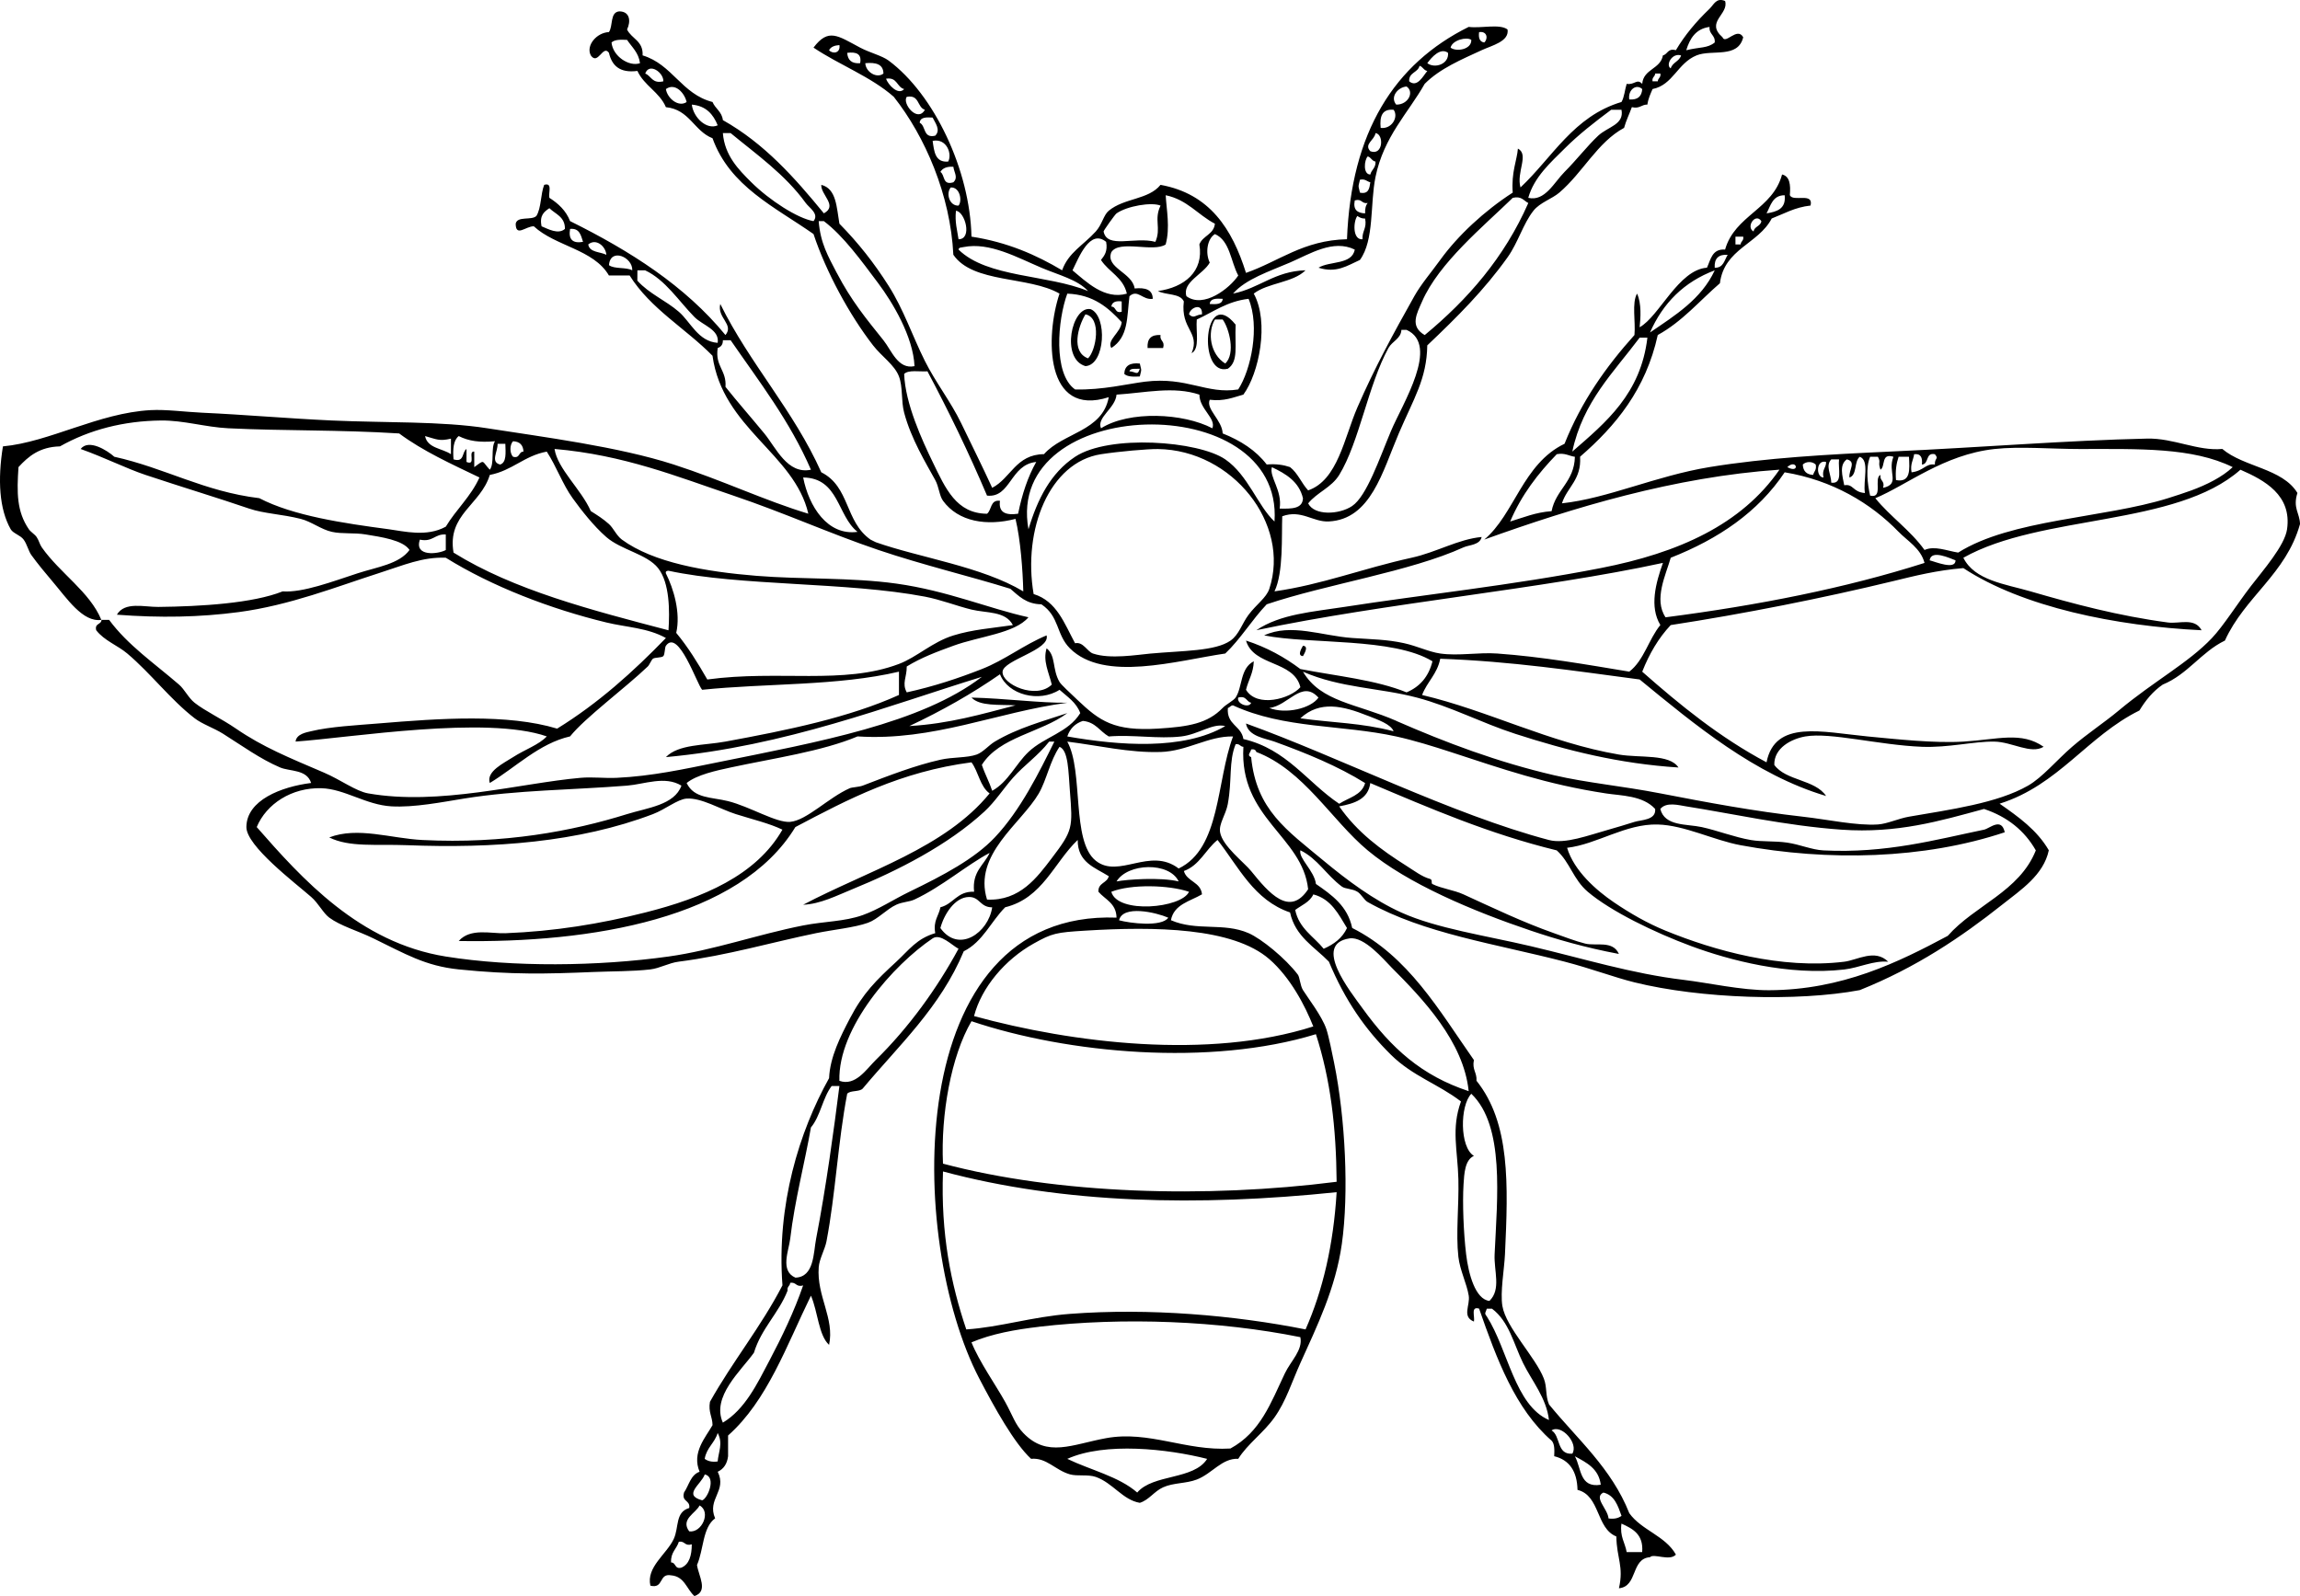 <?xml version="1.0" encoding="UTF-8" standalone="no"?>
<!-- Generator: Adobe Illustrator 13.0.2, SVG Export Plug-In . SVG Version: 6.00 Build 14948)  -->
<svg
    xmlns:rdf="http://www.w3.org/1999/02/22-rdf-syntax-ns#"
    xmlns="http://www.w3.org/2000/svg"
    xmlns:x="http://ns.adobe.com/Extensibility/1.0/"
    xmlns:dc="http://purl.org/dc/elements/1.1/"
    xmlns:i="http://ns.adobe.com/AdobeIllustrator/10.0/"
    xmlns:cc="http://web.resource.org/cc/"
    xmlns:xlink="http://www.w3.org/1999/xlink"
    xmlns:graph="http://ns.adobe.com/Graphs/1.0/"
    xmlns:svg="http://www.w3.org/2000/svg"
    xmlns:inkscape="http://www.inkscape.org/namespaces/inkscape"
    xmlns:sodipodi="http://sodipodi.sourceforge.net/DTD/sodipodi-0.dtd"
    xmlns:ns1="http://sozi.baierouge.fr"
    id="queen_ant_xA0_Image_1_"
    enable-background="new 0 0 468.271 324.995"
    xml:space="preserve"
    viewBox="0 0 468.271 324.995"
    version="1.1"
    y="0px"
    x="0px"
  >
<g
      clip-rule="evenodd"
      fill-rule="evenodd"
    >
	<path
        d="m220.99 74.55c-5.102-1.476-2.807-12.325 1.055-11.6 3.45 1.38 2.99 11.371-1.05 11.6zm0.53-1.582c1.665-1.623 2.824-8.297-0.527-8.963-1.51 2.452-2.99 7.656 0.53 8.963z"
    />
	<path
        d="m249.99 75.077c-6.229 1.729-4.965-17.138 1.582-8.963-0.2 4.355 0.63 7.434-1.58 8.963zm-0.53-1.054c2.135-2.025 0.794-7.161-0.527-8.963h-1.581c-1.58 2.641-0.96 7.113 2.11 8.963z"
    />
	<path
        d="m236.28 68.223c-0.216 1.271 0.963 1.146 0.527 2.636h-3.164c-0.13-1.878 0.75-2.756 2.63-2.636z"
    />
	<path
        d="m265.28 131.49c1.312 0.079 0.153 1.785 0 2.109-1.31-0.08-0.16-1.78 0-2.11z"
    />
	<path
        d="m232.06 76.659c-1.3 0.069-2.54 0.08-3.163-0.527 0.069-1.688 1.195-2.32 3.163-2.109 0.37 1.623 0.37 1.013 0 2.636zm-2.11-1.055c1.319 0.066 1.65 1.006 2.108-0.527-0.79 0.09-1.94-0.188-2.11 0.527z"
    />
	<path
        d="m20.633 126.22h1.582c3.83 5.178 9.136 8.778 14.236 13.182 1.128 0.974 1.916 2.703 3.164 3.69 2.139 1.693 5.434 3.215 8.436 5.273 5.482 3.758 10.694 5.866 17.926 8.963 3.363 1.439 6.46 3.774 8.963 4.218 14.46 2.56 31.028-2.084 43.235-3.163 2.465-0.218 4.887 0.116 7.381 0 7.145-0.335 13.653-1.764 20.563-3.164 20.435-4.14 41.403-7.895 53.78-17.399-18.959 5.822-40.001 14.13-64.325 16.345 2.561-2.644 7.731-2.357 12.126-3.164 12.63-2.318 25.17-4.899 35.326-9.491v-4.745c-12.444 2.939-27.139 2.339-40.071 3.69-1.052-1.101-4.818-12.53-7.381-8.963-0.259 0.361-0.183 1.752-0.527 2.109-0.35 0.362-1.725 0.229-2.109 0.527-0.347 0.268-0.704 1.246-1.055 1.582-4.594 4.396-12.778 10.437-15.817 14.236-6.255 1.418-11.06 6.284-16.345 9.49-0.784-2.348 2.832-4.036 4.746-5.272 2.396-1.548 5.247-2.501 6.854-4.218-12.327-4.284-39.823 0.257-51.144 1.055 0.164-1.567 2.246-1.886 3.164-2.109 3.89-0.944 9.263-1.211 13.708-1.582 12.57-1.047 26.282-1.995 36.381 1.055 8.372-5.161 15.488-11.577 22.145-18.454-3.767-2.09-8.006-2.166-12.127-3.164-11.385-2.755-23.333-7.356-32.689-13.181-4.748-0.184-8.498 1.494-13.709 3.164-8.437 2.703-18.041 6.527-28.472 7.909-7.914 1.048-15.955 1.201-24.781 0.527 1.59-2.72 5.573-1.552 8.436-1.582 8.67-0.09 19.301-0.751 25.308-3.164 4.126 0.292 10.164-2.018 15.291-3.69 3.911-1.276 8.44-1.859 10.545-4.746-1.341-2.018-5.822-2.645-8.963-3.163-2.285-0.378-4.777-0.064-6.854-0.527-2.185-0.488-4.179-2.093-6.327-2.636-3.85-0.974-7.48-1.06-10.545-2.109-6.319-2.163-13.521-4.331-21.09-6.854-3.804-1.268-8.41-3.579-13.181-5.272 1.624-2.103 5.407 0.28 6.854 1.582 10.361 2.293 18.236 7.073 29.526 8.436 6.88 3.591 17.179 5.107 26.363 6.327 3.121 0.415 7.694 1.625 11.6-0.527 2.11-3.514 5.114-6.133 6.854-10.018-5.699-2.737-11.508-5.365-16.345-8.963-12.123-0.771-23.649-0.503-34.799-1.055-4.663-0.23-9.101-1.634-13.708-1.582-7.589 0.086-14.519 1.865-20.563 5.272-4.12 0.098-6.419 2.017-8.436 4.218-0.349 5.218-0.365 9.025 2.109 12.654 0.363 0.532 1.226 1.049 1.582 1.582 0.499 0.745 0.617 1.487 1.055 2.109 3.71 5.28 9.768 9.05 12.122 14.76-3.786 0.559-7.031-4.411-10.018-7.909-1.349-1.58-2.947-3.518-4.218-5.272-0.598-0.826-0.885-2.205-1.582-3.164-0.662-0.91-2.154-1.258-2.636-2.109-2.319-4.094-2.684-10.041-1.582-16.872 9.509-0.884 19.444-6.804 30.054-7.381 3.173-0.173 7.035 0.368 10.545 0.527 8.453 0.384 17.588 1.183 26.363 1.582 10.913 0.496 22.273 0.116 31.635 1.582 11.403 1.785 26.66 3.734 37.962 7.382 9.915 3.2 18.544 7.346 27.417 10.018-2.844-12.271-17.45-17.349-19.509-32.163-5.488-5.584-12.606-9.539-16.872-16.345h-4.218c-3.097-5.339-10.927-5.945-15.291-10.018-1.639-0.023-3.675 2.266-3.69-0.527 0.309-1.625 3.259-0.607 4.218-1.582 1.005-1.631 0.839-4.433 1.582-6.327 1.771-0.542 0.82 1.64 1.054 2.636 1.82 1.167 3.385 2.59 4.218 4.745 12.217 6.061 23.4 13.156 31.635 23.199 1.801-2.179-1.755-3.497-1.054-6.327 6.039 12.24 14.916 21.641 20.563 34.271 5.865 2.951 4.769 9.999 10.018 13.708 0.074 0.052 1.17 0.568 1.055 0.527 8.929 3.157 21.589 4.944 30.054 10.018-0.105-4.305-0.557-10.508-1.582-14.763-5.837 1.517-11.639 0.599-14.764-3.691-0.748-1.027-0.815-2.825-1.582-4.218-1.902-3.459-4.896-8.344-6.327-13.708-0.643-2.409-0.239-5.231-1.055-7.381-0.9-2.372-3.509-4.054-5.272-6.327-4.821-6.216-9.593-15.02-12.127-22.672-7.845-5.512-17.031-9.683-20.563-19.508-3.785-1.487-4.685-5.86-9.49-6.327-1.31-3.083-4.422-4.365-5.8-7.381-3.642 0.478-5.206-1.122-5.8-3.691-1.225-1.737-2.228 2.637-3.691 0.527-1.043-1.989 1.167-4.632 3.691-4.745 0.869-1.24 0.166-4.052 2.109-4.218 2.199 0.016 2.374 2.052 1.582 3.691 0.908 1.903 3.328 2.295 3.163 5.272 6.075 1.834 7.94 7.878 14.236 9.491 0.567 1.366 1.907 1.96 2.109 3.69 8.437 4.744 14.627 11.735 20.562 18.981 2.899-1.57-0.64-3.736-0.527-5.8 3.102 0.765 3.114 4.619 3.69 7.909 3.868 3.938 7.05 7.979 10.018 12.654 3.067 4.83 4.833 10.189 7.381 15.291 2.174 4.351 5.293 8.327 7.382 12.654 2.183 4.523 4.281 8.726 6.327 13.181 3.823-1.976 4.808-6.792 10.545-6.854 3.869-4.391 11.909-4.611 13.182-11.6-13.057 4.204-12.923-12.417-10.019-21.09-6.244-3.597-17.628-2.056-21.617-7.909-0.597-12.163-5.733-24.068-12.127-32.163-4.67-4.117-11.09-6.485-16.345-10.018 3.032-4.021 4.898-2.44 9.491 0 1.982 1.053 4.447 1.631 5.8 2.636 9.263 6.878 16.569 22.279 16.872 35.853 7.311 1.126 13.162 3.711 18.454 6.854 1.282-3.618 4.266-5.056 6.854-7.909 1.281-1.412 1.587-3.352 2.637-4.218 3.195-2.639 8.066-2.207 10.545-5.272 9.975 1.8 14.596 8.954 17.399 17.926 6.774-2.364 11.632-6.646 20.562-6.854 0.839-21.833 9.624-35.72 24.781-43.235 2.47 0.341 6.313-0.689 7.908 0.527 0.384 2.446-3.187 3.25-5.272 4.218-3.973 1.843-8.486 3.708-11.6 6.854-3.333 5.904-8.33 10.729-10.018 18.981-1.119 5.475-0.214 12.82-3.164 16.872-2.635 1.192-4.796 2.738-8.436 1.582 2.289-1.402 6.821-0.561 7.382-3.691-4.387-2.151-9.104 0.876-13.182 2.636-4.205 1.814-9.019 3.361-11.6 6.327 5.414-1.088 8.445-4.561 14.763-4.745-2.553 2.543-7.663 2.53-10.545 4.745 3.207 5.845 1.062 16.26-2.108 20.563-2.063 0.573-3.867 1.406-6.854 1.054-0.834 1.905 2.53 4.136 2.636 6.854 3.643 1.455 6.757 3.437 8.964 6.327 1.92-0.163 3.431 0.083 4.745 0.527 1.591 1.222 2.337 3.287 3.69 4.746 6.031-2.075 7.349-10.725 10.019-16.872 3.498-8.055 7.302-15.009 11.6-22.672 1.383-2.466 3.414-4.807 5.272-7.382 3.579-4.96 9.006-9.997 14.763-13.708-0.321-4.148 0.884-6.651 1.055-8.963 2.334 1.215-0.361 4.813 0.527 7.909 6.523-6.13 10.808-14.5 20.562-17.399 0.585-0.998 0.673-2.491 1.055-3.691 1.658 0.263 2.062-1.149 3.163 0 0.264-3.076 3.716-2.963 4.219-5.8 1.005-0.225 0.954-1.506 2.636-1.055 1.845-3.103 4.066-5.748 6.854-8.436 0.894-0.861 1.376-2.334 3.163-1.582 0.829 2.715-4.097 4.252-0.526 7.381 0.605 1.578 2.983-2.207 4.218 0-1.06 4.394-6.357 2.424-9.491 3.691-3.896 1.575-4.803 6.043-8.963 6.854-0.421 0.985-0.881 1.931-1.055 3.164-1.242-0.012-1.552 0.908-3.163 0.527-0.515 1.419-1.163 2.704-1.582 4.218-5.413 2.913-8.384 9.085-13.182 13.181-1.508 1.288-3.951 2.02-5.272 3.691-2.119 2.68-3.109 6.456-5.272 9.49-4.728 6.635-10.259 12.156-16.345 17.927-0.111 6.858-2.744 10.778-5.8 17.927-3.323 7.775-5.678 17.481-14.235 17.927-3.238 0.168-5.604-2.483-9.491-1.055-0.157 3.928 0.273 11.471-1.581 15.29 9.701-1.377 17.772-4.614 27.944-6.854 5.078-1.119 9.493-3.781 14.235-4.218-0.353 1.667-2.58 1.603-3.69 2.109-10.862 4.954-27.958 7.51-40.071 11.6-3.009 3.143-5.282 7.021-8.437 10.018-9.909 1.459-24.699 5.881-31.635-1.055-2.832-2.832-2.093-6.493-5.8-8.963-3.113-0.05-4.615-1.712-6.327-3.164-8.054-2.513-17.771-4.825-26.89-7.909-9.856-3.333-19.009-7.516-29.526-11.072-11.531-3.898-22.234-8.261-36.38-9.49 0.588 4.034 5.442 8.226 7.381 12.654 1.364 0.859 2.505 1.573 3.691 2.636 0.928 0.833 1.536 2.355 2.636 3.164 6.409 4.708 17.057 6.543 27.417 7.382 9.243 0.748 19.275 0.298 28.472 1.582 10.425 1.455 18.881 5.098 26.89 6.854-2.761 3.283-9.971 3.865-15.29 5.8-3.524 1.282-6.562 2.433-9.49 4.218 0.013 2.228-1.021 3.405 0 5.272 5.53-1.214 10.475-2.856 15.29-4.745 4.701-1.844 8.596-4.967 13.182-6.854 0.798 2.971-8.785 4.994-8.964 7.382-0.193 2.592 6.843 5.75 10.019 2.636-0.624-2.569-1.844-4.812-1.055-7.382 1.924 1.467 1.109 4.27 2.636 6.854 0.321 0.544 2.101 2.18 3.691 3.691 4.513 4.287 7.444 6.341 16.345 5.8 6.27-0.381 10.127-1.054 13.181-4.218 0.692-0.717 2.24-1.504 2.637-2.109 1.415-2.157 0.88-5.956 3.69-7.381-0.07 2.39-1.105 3.815-1.581 5.799 2.24 3.708 8.972 1.869 11.072-0.527-1.361-5.494-9.519-4.19-11.072-9.491 4.248 1.375 7.859 3.388 11.072 5.8 7.362 1.425 15.379 2.196 21.617 4.745 2.725-1.141 4.509-3.224 5.272-6.327-8.034-4.89-24.93-3.414-34.271-5.273 5.452-2.528 11.776 0.096 17.927 0.527 4.074 0.286 7.038 0.285 10.545 1.055 2.749 0.603 5.032 1.771 7.382 2.109 3.695 0.532 7.778-0.273 11.6 0 9.191 0.658 18.168 2.247 26.89 3.691 2.991-2.281 3.944-6.601 6.327-9.491-2.261-3.751-0.932-8.553 0.527-12.654-24.695 5.359-56.525 8.152-82.779 13.709 4.884-3.31 11.506-3.744 17.927-4.746 15.618-2.436 34.31-4.414 52.198-7.909 15.848-3.096 28.639-8.843 36.38-20.036-21.404 1.465-42.034 7.735-60.106 14.236 6.148-5.138 7.857-15.445 16.345-19.508 3.454-8.673 8.499-15.755 14.236-22.145 0.253-2.734-0.568-6.543 0.527-8.436 0.946 2.025 0.72 5.017 0.526 6.854 3.986-2.19 7.922-11.729 13.709-12.126 0.778-1.683 1.039-3.882 3.69-3.691 1.976-6.988 9.722-8.205 11.6-15.291 1.573 0.36 1.768 2.099 1.582 4.218 0.656 1.453 4.887-0.668 4.218 2.109-3.172 0.342-5.373 1.657-7.908 2.636-2.707 5.203-9.666 6.152-10.545 13.182-4.152 3.581-7.661 7.805-12.654 10.545-2.444 11.089-8.566 18.5-15.817 24.781 0.31 4.704-2.625 6.163-3.691 9.491 9.315-0.996 19.106-5.584 30.054-7.382 11.425-1.876 24.148-2.583 36.907-3.164 18.585-0.844 35.814-2.272 52.198-2.636 5.375-0.119 10.276 2.579 15.291 2.109 4.372 3.712 12.235 3.933 15.29 8.963-0.98 3.079 0.469 4.063 0.527 6.327-2.829 10.176-11.229 14.783-15.29 23.727-4.852 2.354-7.546 6.866-12.654 8.963-1.988 1.351-3.489 3.19-4.746 5.272-10.591 5.226-16.441 15.193-28.471 18.981 3.832 2.67 7.632 5.373 10.018 9.49-1.076 5.053-5.681 8.052-9.491 11.072-8.364 6.631-17.548 12.82-28.998 17.399-12.74 2.38-32.427 1.741-45.871-1.582-4.166-1.029-8.753-2.796-14.236-4.218-13.988-3.627-28.595-5.682-40.071-12.127-0.73-0.41-1.312-1.625-2.108-2.109-1.062-0.644-2.463-0.531-3.164-1.054-3.144-2.348-4.921-5.659-8.436-7.382-0.408 1.653 2.847 4.171 3.163 6.854 3.211 2.237 6.438 4.459 7.382 8.963 11.453 5.771 17.683 16.765 24.78 26.89-0.405 1.987 0.644 2.521 0.527 4.219 6.898 8.619 6.462 21.105 5.8 35.325-0.144 3.09-1 7.72-0.527 10.546 0.733 4.377 6.759 10.423 8.437 14.763 0.691 1.788 0.289 3.431 1.055 5.272 5.758 7.072 12.709 12.95 16.345 22.145 2.486 3.489 7.355 4.596 9.49 8.437-1.288 1.413-4.551-0.32-5.272 0.527-3.928 0.289-2.461 5.975-6.327 6.326 1.025-4.467-0.461-6.095-0.527-10.545-4.153-1.646-3.265-8.334-7.908-9.49-0.08-3.787-1.643-6.091-4.745-6.854 0.069-1.3 0.079-2.54-0.527-3.163-7.414-6.471-11.172-16.598-14.764-26.89-1.771-0.542-0.82 1.64-1.055 2.636-2.488-0.995-0.739-3.307-1.054-5.272-0.39-2.435-1.8-5.182-2.109-7.909-0.538-4.736 0.135-10.468 0-15.817-0.149-5.924-1.495-10.243 0.527-15.817-4.563-3.523-9.831-5.145-14.236-9.49-5.315-5.245-9.371-11.118-12.653-18.981-2.947-3.028-6.849-5.103-7.909-10.018-7.343-2.5-10.447-9.237-14.763-14.764-2.437 1.958-3.634 5.155-6.854 6.327 0.617 2.194 3.434 2.19 3.69 4.745-2.435 1.432-5.712 2.021-6.327 5.272 5.274 2.29 10.718 0.404 15.817 2.637 2.6 1.138 7.5 5.109 10.019 8.437 0.407 0.538 0.466 2.223 1.055 3.163 1.034 1.653 3.839 5.262 4.745 7.909 0.49 1.433 1.236 5.155 1.581 6.854 2.322 11.436 3.028 26.629 1.582 36.908-1.273 9.056-5.075 16.802-8.436 24.254-1.761 3.902-2.939 7.793-5.272 11.072-2.279 3.201-5.483 5.391-7.382 8.436-3.316-0.163-5.315 3.018-8.437 4.218-2.203 0.848-4.748 0.63-6.854 1.582-1.848 0.835-2.863 2.571-4.746 3.164-3.484-0.58-5.492-4.049-8.963-5.273-1.581-0.557-3.739-0.095-5.272-0.526-2.979-0.84-4.762-3.453-7.909-3.164-3.423-3.152-7.456-10.424-10.545-16.345-14.651-28.082-15.979-95.457 27.944-93.851-0.055-2.933-2.309-3.667-3.69-5.273-0.094-1.851 1.781-1.733 2.109-3.163-2.805-1.766-6.357-2.782-6.327-7.382-4.846 4.646-7.144 11.838-14.764 13.709-2.899 2.9-4.562 7.037-8.436 8.963-4.752 11.418-13.202 19.137-20.563 27.944-0.674 0.732-2.49 0.323-3.164 1.055-1.896 9.86-2.377 20.416-4.218 30.054-0.316 1.652-1.452 3.569-1.582 5.272-0.448 5.889 3.258 10.387 2.109 15.817-2.142-1.943-2.271-6.751-3.691-10.018-4.967 10.147-8.867 21.362-16.872 28.472v4.218c-0.193 1.564-0.914 2.602-2.109 3.164 1.938 3.956-2.238 5.525-0.527 9.49-2.569 1.824-2.338 6.449-3.691 9.49 0.294 2.176 2.399 5.388-0.527 6.327-1.592-1.396-1.991-3.985-4.746-4.218-2.581-0.472-1.423 2.794-4.218 2.109-0.877-3.786 3.308-6.415 4.745-9.491 1.122-2.398 0.261-5.478 3.164-6.327 0.255-1.66-1.618-1.193-1.054-3.163 0.999-1.462 1.338-3.583 3.163-4.218-1.641-3.92 1.216-6.973 2.636-9.491-0.022-1.735-0.89-2.624-0.527-4.745 4.603-8.228 10.392-15.268 14.763-23.727-1.234-16.396 3.435-31.328 9.491-42.18 0.188-4.342 2.348-8.532 4.218-12.127 2.708-5.204 5.354-7.781 9.49-11.6 2.576-2.377 4.128-4.696 7.909-5.8-0.459-2.568 0.721-3.497 1.055-5.272 2.67-0.669 3.388-3.291 6.854-3.164-0.446-4.138 2.008-5.374 3.164-7.908-4.672 2.471-9.729 6.893-15.291 9.49-1.086 0.508-2.398 0.468-3.691 1.055-2.003 0.911-3.74 2.95-5.8 3.69-2.711 0.975-7.008 1.386-10.545 2.109-8.728 1.785-18.161 4.562-27.944 5.8-2.076 0.263-3.872 1.356-5.8 1.582-3.613 0.422-7.743 0.363-11.6 0.527-9.463 0.4-16.671 0.573-27.417-0.527-6.836-0.7-10.907-3.175-17.399-6.327-3.219-1.563-6.685-2.531-8.963-4.218-1.239-0.918-2.16-2.882-3.691-4.219-3.375-2.946-13.212-10.389-13.181-14.235 0.044-5.454 7.066-8.191 13.181-8.964-0.881-2.815-4.343-2.316-6.327-3.163-4.016-1.714-7.702-4.397-11.599-6.854-1.87-1.179-4.241-1.958-5.8-3.164-4.925-3.805-8.862-9.082-13.709-13.181-1.939-1.641-4.696-2.621-6.327-4.745-0.354-1.47 1.078-1.09 1.085-2.14zm179.27 29.53c0.61 1.85 1.498 3.423 2.109 5.272 3.262-1.817 4.78-5.437 7.381-7.909 3.241-3.08 8.12-3.958 10.545-7.909-0.797-2.19-2.644-3.332-4.218-4.746-4.177 2.671-10.501 1.021-12.127-3.164-5.701 3.965-11.878 7.454-18.454 10.545 8.146-0.466 14.779-2.446 21.618-4.218-3.326-0.188-7.252 0.222-8.964-1.582 6.874 0.167 13.924 1.119 19.509 1.054-14.336 1.896-27.22 7.846-42.708 6.854-7.243 3.056-17.136 4.45-25.835 6.327-2.855 0.616-6.875 1.468-8.963 3.163 1.517 3.186 5.031 2.842 8.436 3.691 4.46 1.112 9.823 4.466 12.654 4.218 3.357-0.294 7.791-4.943 12.127-6.854 0.437-0.192 1.898-0.243 2.636-0.527 5.412-2.084 10.688-4.117 15.818-5.272 2.497-0.562 5.424-0.351 7.381-1.054 1.289-0.463 2.485-1.917 3.691-2.636 4.705-2.806 9.963-4.181 14.763-5.8-5.34 3.99-13.83 4.82-17.41 10.55zm143.41-145.52c2.813-0.698 4.304-0.363 5.8-1.582 0.138-1.543-1.192-1.62-1.055-3.164-2.8 0.367-4 2.329-4.75 4.746zm-41.12-1.581c0.83-0.783 0.588-2.356-1.055-2.109-0.16 1.201 0.12 1.982 1.05 2.109zm-6.86 1.054c1.164 0.9 4.293 0.388 4.218-1.582-0.94-0.679-3.87 0.034-4.22 1.582zm-170.83-1.054c0.272 2.849 3.619 4.986 5.8 4.218-0.288-2.172-1.651-3.27-2.636-4.745-1.29-0.07-2.54-0.081-3.16 0.527zm44.29 1.581c0.783 0.831 2.356 0.587 2.109-1.054-0.98 0.072-1.76 0.347-2.11 1.054zm121.8 2.636c1.552 1.167 4.457 0.164 4.218-2.109-1.55-1.157-3.37 0.93-4.22 2.109zm-115.47 0c0.368-1.95-0.834-2.329-2.636-2.109 0.1 1.483 0.92 2.247 2.64 2.109zm165.03 1.055c0.357-1.225 1.753-1.411 2.109-2.636-1.87-0.595-3.21 2.011-2.11 2.636zm-160.29 1.055c-0.017-1.917-1.55-2.316-3.691-2.109 0.08 1.817 2.37 3.171 3.69 2.109zm107.04 1.581c1.63 1.366 2.829-1.075 3.69-2.109-0.752-0.126-0.89-0.868-1.582-1.055-0.33 1.43-2.21 1.313-2.11 3.164zm-155.54-1.581c1.267 0.491 1.396 2.119 3.691 1.582 0.07-1.803-2.89-3.875-3.69-1.582zm205.1 1.581h1.055c0.028-0.674 0.676-0.73 0.527-1.582h-1.055c-0.04 0.675-0.69 0.731-0.54 1.582zm-152.38 1.582c-1.531-0.402-1.368-2.499-3.691-2.109 0.41 1.201 2.46 3.471 3.69 2.109zm-48.51 0c0.289 1.889 2.573 3.766 4.218 2.637-0.39-1.785-2.31-4.027-4.22-2.637zm148.69 3.163c2.456 0.041 3.733-2.587 2.109-3.69-1.76 0.138-3.42 2.113-2.11 3.69zm47.45-1.054c1.719 0.137 2.537-0.626 2.636-2.109-1.22-1.153-2.94 0.156-2.64 2.109zm-143.41 2.109c-1.604-0.505-1.068-3.15-3.69-2.636-1 1.283 2.16 5.348 3.69 2.636zm-42.18 3.164c-0.915-2.249-2.361-3.966-5.272-4.218 0.32 2.636 3.02 5.215 5.27 4.218zm134.98 0.527c2.311 0.277 3.674-2.268 2.636-3.691-2.35-0.232-2.88 1.348-2.64 3.691zm46.92-3.691c-3.307 2.466-6.591 5.009-9.491 7.909-2.787 2.788-6.193 5.767-7.382 10.018 3.385 0.804 5.27-3.16 7.382-5.272 2.455-2.455 4.672-5.34 6.854-7.382 1.962-1.835 5.323-2.234 4.745-5.272-0.69-0.001-1.4-0.001-2.1-0.001zm-140.78 2.636c1.308 0.625 0.635 3.231 3.163 2.636 1.189-1.181-0.034-2.642-0.527-3.691-1.3-0.077-2.55-0.098-2.63 1.055zm-34.27 12.127c3.691 3.662 9.408 7.35 12.654 7.909 1.205-1.483-0.878-2.713-1.582-3.691-4.169-5.789-10.085-9.938-15.291-14.236h-1.582c0.37 4.567 3.16 7.398 5.8 10.018zm126.02-6.327c2.634 1.004 2.799-3.485 1.055-3.691-0.2 1.443-2.43 2.249-1.05 3.691zm-85.95 2.109c0.847-1.5-0.256-4.798-3.163-4.218 0.31 2.154 0.49 4.436 3.16 4.218zm85.95 2.636c0.227-1.004 1.136-1.324 1.055-2.636-0.753-0.126-0.89-0.868-1.582-1.054-0.72 0.711-1 3.68 0.53 3.69zm-87.53-0.527c0.969 0.613 0.365 2.798 2.636 2.109 1.032-0.985 0.163-1.931 0-3.164-1.31-0.078-2.19 0.273-2.64 1.055zm85.42 4.218c1.769 0.362 1.928-0.884 2.109-2.109-0.713-0.166-1.007-0.75-2.109-0.527-0.37 1.623-0.37 1.013 0 2.636zm-81.73 2.636c0.796-0.951 0.301-3.808-1.582-3.691-1.03 1.184-0.28 3.79 1.58 3.691zm42.18 7.909c-2.526 1.691-9.455-1.02-11.072 1.582-1.257 3.201 4.295 4.133 4.746 7.381 2.14-0.207 3.673 0.193 3.69 2.109-2.085 0.318-3.058-2.061-4.745-0.527-0.536 4.334-0.186 8.307-3.691 10.545-0.989-1.644 1.938-3.117 2.109-5.272-2.719-2.905-5.662-5.586-11.072-5.8-1.961 5.28-2.936 16.33 1.582 19.508 5.526 0.158 10.839-1.166 14.235-1.582 8.627-1.057 12.495 2.62 18.981 1.582 2.611-4.013 4.457-12.805 2.108-18.454-4.404 0.516-7.166 2.675-10.545 4.218-0.221 2.415 0.68 5.952-1.054 6.854 1.804-4.309-2.279-4.815-1.582-10.545-0.764-1.697-3.675-1.246-5.272-2.109 5.379-0.752 9.372-3.959 8.436-9.491 0.67-1.791 2.924-1.997 3.164-4.218-3.468-1.806-5.642-4.903-10.019-5.8 0.15 2.87 0.94 6.614-0.01 10.019zm122.33-6.327c2.123-0.338 3.999-0.922 3.69-3.691-2.46 0.001-2.84 2.085-3.69 3.691zm-51.67-3.163c-6.006 5.842-15.028 13.241-18.454 21.09-1.089 2.495-2.572 5.061 0.527 6.854 8.755-7.238 16.212-15.775 21.09-26.89-0.95-0.468-1.35-1.472-3.17-1.054zm-30.06 3.163c-0.039-0.918 0.118-1.64 0.527-2.109-1.271 0.216-1.146-0.963-2.636-0.527-0.39 1.977 0.6 2.569 2.11 2.636zm-50.61 0c-0.317 0.22-2.668 3.531-2.636 3.69 0.709 3.583 6.299 1.001 10.545 2.109 1.238-2.846-0.354-4.497 1.055-7.382-1.86-0.762-6.82 0.09-8.96 1.583zm-117.05 2.637c1.258 0.508 3.377 1.74 4.745 0.527 0.029-2.49-1.925-2.996-3.164-4.218-1.06 0.713-2.06 1.464-1.59 3.691zm84.88 2.636c2.877-0.002 1.319-5.667-0.527-5.8-0.25 2.368 0.27 3.951 0.53 5.8zm82.25 0c-0.115-1.698 0.933-2.231 0.527-4.218-0.726 0.023-1.157-0.248-1.581-0.527-0.83 1.097-1.01 4.914 1.05 4.745zm79.62-1.582c0.155-1.075 1.427-1.034 1.582-2.109-1.19-1.795-3.24 1.21-1.58 2.109zm-186.65 8.436c2.937 5.652 5.981 9.323 9.491 13.708 1.659 2.074 2.958 5.995 6.327 5.273-0.268-6.019-4.491-13.018-7.381-16.872-3.421-4.561-7.045-9.607-11.073-12.654h-1.054c0.35 4.491 1.91 7.125 3.68 10.545zm-51.67-6.327c-0.433-1.325-0.69-2.825-2.636-2.637-0.37 2.132 0.51 3.011 2.64 2.637zm127.6 4.218c-1.273 2.346-5.685 4.016-4.745 6.854 3.48 2.55 8.789-1.591 10.545-4.218-1.544-2.85-1.682-7.106-4.745-8.436-1.58 0.942-2 3.853-1.06 5.8zm-27.95 1.582c2.732 2.249 6.51 6.062 11.072 4.745-0.736-3.307-3.679-4.406-5.272-6.854 0.699-0.882 1.396-1.767 1.055-3.69-3.31-2.698-5.54 3.144-6.85 5.799zm134.98-5.273h1.055c0.028-0.674 0.676-0.73 0.527-1.582h-1.582v1.582zm-233.57 0c0.269 1.665 2.408 1.459 3.691 2.109-0.14-1.758-2.12-3.423-3.69-2.109zm92.27 4.746c-4.848-2.053-10.569-5.269-15.817-4.218-0.409 0.118-1.04 0.015-1.055 0.527 5.854 5.746 18.153 5.046 26.362 8.436-2.12-2.329-5.95-3.244-9.49-4.745zm-88.05-0.528c1.102 0.832 3.501 0.365 4.745 1.055 0.12-2.71-4.49-4.667-4.74-1.055zm225.13 0.528c1.795 0.038 1.964-1.551 2.636-2.636-1.88-0.121-2.76 0.758-2.64 2.636zm-219.34 2.636c2.424 2.685 5.718 3.979 8.436 6.327 2.394 2.069 3.931 6.054 7.909 6.327 0.408-2.723-3.032-3.532-4.745-5.272-3.156-3.207-5.918-7.574-10.018-9.49h-1.582c-0.01 0.702-0.01 1.405-0.01 2.108zm206.16 10.545c5.121-3.49 10.449-6.774 13.182-12.654-6.26 2.348-10.55 6.677-13.18 12.654zm-89.63-5.8c1.308 0.078 2.559 0.098 2.636-1.054-1.32-0.078-2.56-0.099-2.64 1.054zm-20.04 0.527c1.048 0.007 0.671 1.438 2.109 1.055v-2.109c-1.2-0.147-1.98 0.127-2.11 1.054zm15.82 1.582c1.004 0.988 1.324 0.058 2.636 0 0.16-2.471-2.44-1.411-2.64 0zm33.22 39.015c2.958-1.998 5.545-9.672 7.908-15.291 2.313-5.499 9.987-17.48 3.164-20.563h-1.055c-0.081 1.79-1.869 2.295-2.637 3.691-4.13 7.516-5.946 19.194-10.018 25.835-1.587 2.59-4.509 3.548-6.327 5.8 1.23 2.52 6.3 2.33 8.97 0.53zm58.52-34.27c-5.264 7.039-11.56 13.045-13.708 23.199 6.857-5.972 13.923-11.736 15.29-23.199h-1.58zm-187.7 2.109c-0.57 3.733 1.831 4.496 1.582 7.909 2.354 2.966 5.153 6.144 7.909 9.491 2.37 2.878 4.685 8.389 9.49 7.381-4.298-9.937-10.536-17.935-16.345-26.363h-1.582c0.02 0.908-0.41 1.352-1.06 1.582zm37.96 5.273c0.203 6.036 3.703 13.597 5.8 17.927 2.615 5.399 4.814 10.501 11.072 10.545 0.986-0.771 0.622-2.893 2.636-2.636-0.342 2.452 1.238 2.98 3.691 2.636 0.799-3.946 1.976-7.515 3.69-10.545-5.312 0.515-5.181 7.375-10.018 6.854-3.72-8.759-7.791-17.166-12.127-25.308-1.64 0.11-3.86-0.353-4.74 0.53zm43.24 4.218c-0.225 2.775-4.12 4.651-3.163 6.854 5.782-3.637 16.761-3.104 22.672 0 0.798-2.053-2.627-3.906-2.637-6.854-5.28-1.76-10.99-0.377-16.87 0zm-17.93 27.42c1.819-6.105 4.5-11.462 9.491-14.763 6.947-4.595 25.104-3.244 30.58 0.527 4.646 3.198 6.614 9.493 10.019 12.654 1.9-27.371-55.06-25.812-50.09 1.58zm-117.58-15.293v-3.164c-2.406 0.567-2.929 0.119-5.272-0.527 0.488 2.499 3.487 2.488 5.272 3.691zm0.527 1.054c2.271 0.689 1.667-1.496 2.636-2.109v2.636c2.075 0.845 0.184-2.277 1.582-2.109v3.164c2.22-1.629 1.443-1.299 3.164 0.527 1.002-1.283 0.159-4.411 1.055-5.8-3.131 0.288-5.363-0.031-7.381-1.054-1.088 0.85-1.228 2.644-1.06 4.745zm12.131-0.527c1.438 0.384 1.061-1.048 2.109-1.055-0.064-1.341-0.768-2.044-2.109-2.109-0.73 0.675-0.73 2.49 0 3.164zm-2.64 1.582c1.326-0.432 1.109-2.405 1.054-4.218h-1.582c0.08 1.558-1.53 3.721 0.53 4.218zm120.74 38.494c3.455 1.167 8.923 0.245 11.6 0 6.615-0.606 13.236-0.469 16.345-2.636 1.766-1.23 2.32-3.444 3.69-5.272 1.6-2.133 3.615-3.45 4.219-5.272 4.373-13.215-7.485-28.263-22.672-28.472-2.063-0.028-7.989 0.494-11.6 1.054-10.488 1.627-15.961 15.325-13.709 28.472 4.713 1.438 6.271 6.033 8.437 10.018 1.69-0.36 2.44 1.69 3.68 2.11zm200.89-41.658c-5.826 0-12.188-0.57-17.399 0-10.306 1.127-17.9 7.376-24.254 10.018 3.073 3.782 7.163 6.545 10.018 10.545 2.032-0.928 4.577 0.171 6.854 0.527 10.76-6.798 29.674-6.991 42.708-11.072 1.573-0.493 3.333-1.063 4.745-1.582 3.061-1.125 6.295-2.708 8.436-4.746-8.21-4.046-19.04-3.69-31.12-3.69zm-289.47 24.258c-2.269-2.87-7.506-3.687-10.545-6.327-2.59-2.25-5.143-5.536-6.854-7.909-2.054-2.847-3.236-6.347-5.272-9.491-4.604 0.844-7.024 3.872-11.6 4.746-1.845 6.099-8.732 8.031-7.381 15.817 12.237 7.623 28.031 11.689 43.762 15.818 0.26-3.89 0.26-9.66-2.11-12.65zm182.96-23.203c-3.804 3.929-7.186 8.281-9.49 13.709 2.706-0.81 5.154-1.876 8.437-2.109 0.859-4.412 4.615-5.93 4.745-11.072-1.24-0.172-1.98-0.837-3.69-0.531zm74.34 2.109c0.148-1.379-0.192-2.268-1.581-2.109-0.169 1.238-0.833 1.979-0.527 3.691 2.489-0.293 2.895-1.859 4.745-1.582-0.048-1.439 0.878-1.062 0-2.109-1.97-0.397-1.14 2.014-2.63 2.109zm-14.76 2.636c-0.142-1.572 1.476-3.21-0.527-3.691-1.577 1.125-0.899 3.332-0.527 5.272 1.906-0.337 1.698 1.4 4.218 1.582-0.431-2.382 1.017-6.64-1.054-7.382-1.2 0.922-0.49 3.735-2.11 4.224zm4.22 3.688c2.777 0.668 0.656-3.562 2.109-4.218-0.216 1.27 0.963 1.146 0.527 2.636 3.621-0.791 0.835-3.188 2.108-6.327-2.567-0.81-1.582 1.933-2.636 2.636-0.597-1.655 0.151-1.393-0.527-2.636h-1.582c-0.94 2.146-0.53 5.679 0 7.909zm5.27-3.161c3.024 0.564 2.772-2.148 2.637-4.745h-2.109c-0.45 1.314-0.69 2.825-0.53 4.745zm-13.18 0.527c2.443 0.334 1.335-2.883 1.581-4.745h-1.581c-1.25 1.31-0.01 3.103 0 4.745zm-5.8-3.69c0.063 1.341 0.767 2.044 2.108 2.109 0.166-0.713 0.751-1.007 0.527-2.109-0.7-0.677-1.95-0.677-2.64 0zm4.22 2.636c-0.381-1.611 0.539-1.921 0.527-3.164-2.07-0.579-2.12 3.141-0.53 3.164zm-7.38-2.109c2.67 1.438 1.96-1.841 0 0zm-103.35 8.437c2.33 0.045 4.672 0.103 4.746-2.109-0.815-3.403-3.473-4.964-6.327-6.327-0.59 2.007 2.17 4.723 1.58 8.437zm23.73 43.23c10.127 4.426 20.589 8.378 32.163 11.072 6.68 1.555 13.748 2.165 21.617 3.691 9.763 1.894 19.117 3.632 28.999 4.745 5.204 0.587 10.9 1.86 15.29 1.582 1.896-0.12 4.192-1.214 6.327-1.582 8.393-1.447 18.033-2.752 24.253-6.327 2.936-1.687 5.794-5.169 8.964-7.909 3.105-2.684 6.548-4.923 9.49-7.381 7.204-6.02 14.178-9.682 18.981-14.763 2.362-2.499 5.115-6.909 7.908-10.545 2.497-3.25 6.901-8.262 7.382-11.6 1.003-6.96-4.585-9.985-9.49-12.127-13.147 11.634-40.561 9.001-56.416 17.927 2.302 4.628 8.503 5.344 13.708 6.854 8.741 2.537 17.853 4.981 27.945 6.327 2.312 0.309 5.439-1.061 6.854 1.582-17.437-0.848-36.412-4.708-48.507-12.654-5.464 0.451-9.86 1.575-14.236 2.636-14.363 3.483-30.491 6.682-45.344 8.963-2.475 2.622-4.357 5.836-5.8 9.491 7.752 6.835 15.79 13.385 25.309 18.454 1.722-8.737 11.332-6.154 20.562-5.272 5.743 0.549 13.651 1.413 19.509 1.055 7.006-0.429 11.821-2.114 16.345 1.054-2.612 1.571-6.418-0.996-10.018-1.054-4.196-0.068-9.327 1.268-14.764 1.054-8.773-0.345-18.615-2.99-23.727-2.109-2.848 0.491-6.423 2.354-6.326 5.8 2.363 3.261 8.299 2.948 10.545 6.327-14.483-4.298-26.732-14.51-37.963-23.727-13.197-1.741-26.158-3.719-40.598-4.218-0.593 3.098-2.685 4.697-3.691 7.381 13.353 3.135 25.942 9.729 40.071 12.127 4.299 0.729 10.277-0.184 12.127 2.636-12.111-0.777-22.722-3.461-33.217-6.854-6.853-2.215-13.148-5.566-20.036-7.381-7.719-2.034-15.479-1.906-23.198-5.272 3.65 6.19 10.96 6.49 19.01 10.01zm102.29-38.49c-5.675-5.861-13.511-10.525-23.199-12.127-5.419 8.113-13.489 13.576-23.199 17.399-0.967 3.434-3.52 8.476-1.054 12.127 18.832-2.434 36.601-5.931 52.725-11.073-0.76-2.97-3.5-4.49-5.27-6.33zm-211.96 0c-4.142-3.24-3.773-10.99-11.072-11.072 1.15 5.882 4.96 11.912 11.07 11.072zm-89.105 1.59c-1.213 3.541 3.783 2.945 5.273 2.109v-3.163c-2.257-0.16-2.608 1.6-5.273 1.05zm307.38 4.21c1.098 0.259 5.277 2.035 5.272 0-1-0.35-4.99-2.31-5.27 0zm-255.19 14.77c2.394 2.878 4.403 6.142 6.327 9.49 14.589-1.976 27.702 1.123 39.017-3.164 3.655-1.385 6.811-4.481 11.072-5.8 3.944-1.22 7.803-1.475 12.127-2.109-1.5-2.898-5.369-2.415-8.437-3.164-2.948-0.72-6.245-2.019-9.49-2.636-15.928-3.028-37.534-2.109-52.198-5.272-0.322 0.03-0.625 0.079-0.527 0.527 1.59 3.15 3.04 8.07 2.11 12.12zm120.74 15.29c3.377 1.312 8.45 0.111 10.018-2.109-3.39-3.75-6.15 1.68-10.02 2.11zm-3.69-1.06c-1.005-0.225-0.954-1.506-2.636-1.054-0.36 1.31 2.26 2.23 2.64 1.05zm72.24 18.46c-12.244-1.868-21.018-4.972-31.636-8.436-3.404-1.111-7.495-2.381-11.072-3.164-11.123-2.433-22.808-1.529-33.217-6.327-0.529-0.001-0.627 0.427-1.055 0.527-0.29 3.454 2.739 3.588 3.164 6.327 8.837 2.059 12.979 8.813 19.508 13.182 1.909-1.255 4.596-1.732 5.272-4.219-5.497-3.436-11.963-6.087-18.453-8.436-1.809-0.654-5.375-1.052-5.8-3.691 18.866 6.792 41.928 18.517 61.688 23.726 3.295 0.869 8.051-0.967 12.127-2.108 1.659-0.466 3.561-1.04 5.272-1.582 1.37-0.435 4.446-0.324 4.218-2.637-2.52-2.76-6.94-2.69-10.01-3.16zm-48.51-15.82c-5.06-2.021-9.771-3.138-13.708 0.527 6.66 0.919 12.404 0.917 18.98 2.636-0.57-1.46-3.16-2.33-5.27-3.17zm-37.96 4.22c-4.638 0.546-9.794-0.404-14.763 0-1.791-1.021-2.689-2.935-5.273-3.164-1.582 0.527-2.637 1.581-3.163 3.164 10.546 1.841 23.603 2.875 32.162-2.109-2.59-0.66-5.43 1.69-8.97 2.11zm-4.22 3.16c-6.234 0.213-12.709-1.333-18.981-2.109 3.355 6.052 0.768 20.234 5.8 24.254 4.698 3.752 11.011-2.892 16.872 1.581 8.563-4.09 7.638-17.671 11.072-26.89-5.06-0.1-9.23 2.98-14.76 3.17zm-22.67-2.11c-2.271 2.895-5.071 4.761-7.382 7.382-1.97 2.233-3.606 4.833-5.8 6.854-7.418 6.837-17.63 12.04-26.89 15.818-3.148 1.284-6.533 3.029-10.018 3.163 13.244-6.968 28.881-11.541 37.962-22.672-1.951-1.389-2.264-4.416-3.691-6.327-14.458 1.886-25.156 7.533-35.853 13.182-11.334 18.657-41.571 23.652-68.543 23.199 2.4-2.712 6.567-1.469 9.49-1.582 10.068-0.392 19.318-1.907 28.472-4.218 11.744-2.965 22.61-7.532 27.944-16.872-2.717-1.3-5.953-2.047-9.49-3.164-3.136-0.99-7.012-3.362-10.018-3.163-1.822 0.121-4.352 2.211-6.854 3.163-15.113 5.754-32.486 7.011-50.089 6.327-6.255-0.242-11.712 0.474-15.817-1.582 5.827-2.229 12.528 0.206 18.981 0.527 16.629 0.829 30.498-1.795 41.653-5.272 4.15-1.293 9.658-1.845 11.072-5.8-3.367-2.057-7.54-0.283-11.072 0-11.05 0.886-22.394 0.887-33.217 2.637-4.374 0.707-10.15 1.848-14.763 1.582-5.188-0.3-9.538-3.554-14.235-3.691-6.056-0.178-11.221 3.193-13.182 7.909 9.198 10.492 20.889 23.544 38.49 26.362 13.677 2.19 30.913 2.013 45.344 0 9.134-1.273 18.251-4.527 27.417-6.327 4.357-0.855 8.367-0.77 12.127-2.108 3.209-1.144 6.326-3.214 9.49-4.746 6.992-3.385 13.296-6.731 17.4-11.072 5.257-5.561 9.055-13.305 12.126-19.508h-1.07zm36.38 12.66c-0.432 2.3-1.878 4.066-1.581 5.8 0.481 2.814 4.892 6.13 6.326 7.908 3.62 4.487 7.849 9.397 11.6 3.691-1.149-10.803-14.06-14.412-13.181-29-0.675-0.029-0.73-0.676-1.582-0.527-1.44 3.52-0.69 7.31-1.59 12.13zm-38.49-2.11c-3.618 6.206-13.396 12.405-10.545 21.617 6.705 0.315 10.219-4.549 13.182-8.436 4.321-5.671 4.281-6.165 3.69-13.709-0.306-3.898-0.296-8.272-2.109-8.963-1.93 2.81-2.63 6.75-4.22 9.49zm43.23-7.38c1.059 10.722 7.219 14.828 14.764 21.09 4.812 3.994 10.191 8.007 15.817 10.545 7.179 3.237 17.196 4.697 26.362 6.854 10.632 2.503 20.561 5.597 31.108 6.854 5.016 0.599 11.755 2.132 17.399 2.109 14.903-0.06 26.309-5.687 36.38-11.072 5.515-6.262 14.565-8.986 17.927-17.399-2.294-4.033-5.8-6.854-10.545-8.437-9.026 2.458-17.653 5.005-28.999 4.219-11.282-0.782-22.872-3.385-31.635-4.745-1.508-0.234-4.057-0.974-5.272 0.526 0.901 3.566 5.351 3.02 8.436 3.691 3.183 0.692 6.654 2.062 10.018 2.636 2.238 0.383 4.888 0.162 7.382 0.527 2.631 0.386 4.994 1.462 7.382 1.582 12.774 0.645 22.921-2.2 32.689-4.218 1.145-0.236 3.541-2.602 4.218 0.527-16.449 5.495-35.933 5.945-53.779 2.636-5.492-1.019-11.393-4.07-16.872-4.218-6.557-0.177-12.379 4.04-18.454 4.745 1.424 4.734 5.981 8.682 9.49 11.072 3.327 2.267 6.835 4.284 10.546 5.8 9.956 4.067 23.575 7.892 36.38 6.327 2.688-0.328 6.255-2.69 8.964 0-3.038-0.281-5.875 1.225-8.964 1.582-11.344 1.312-23.439-1.908-31.107-4.746-7.484-2.769-16.426-7.113-21.091-11.072-2.977-2.525-3.638-6.033-6.327-8.436-13.848-3.376-25.855-8.592-37.962-13.709-0.414 3.276-3.214 4.168-6.327 4.746 3.657 5.281 8.558 8.878 13.709 12.126 1.608 1.015 3.169 2.216 4.745 2.637 0.65 0.174 0.178 0.878 0.527 1.055 1.822 0.919 4.324 1.194 6.327 2.108 5.91 2.699 12.042 5.652 18.454 7.909 2.014 0.709 4.318 1.608 6.326 2.109 2.177 0.542 5.621-0.71 6.854 2.108-6.996-1.32-12.759-3.004-17.927-4.745-11.776-3.968-25.082-9.566-33.217-16.345-7.371-6.144-13.026-16.361-22.672-20.036-0.116-0.411-0.441-0.613-1.055-0.527-0.08 0.62-0.95 1.19-0.01 1.58zm-27.41 25.3c2.102-0.408 8.898-0.896 12.654 0-1.91-4.03-10.39-3.75-12.65 0zm-1.06 2.11c1.258 4.573 14.286 3.346 15.818 0-4.1-1.4-11.78-1.6-15.82 0zm41.13 0.53c-0.715 1.569-2.38 2.189-3.69 3.164 0.776 3.793 3.757 5.382 5.8 7.908 2.08-0.907 3.794-2.181 4.745-4.218-1.73-2.83-3.22-5.91-6.85-6.85zm-70.13 0.53c-2.84 0.032-5.064 3.522-5.799 6.327 3.769 5.237 9.787 0.919 10.545-4.218-2.51-0.02-2.5-2.14-4.74-2.11zm30.58 4.74c2.178 0.604 8.678 1.419 10.018-0.526-2.51-1.09-9.28-2.65-10.02 0.53zm30.58 7.91c-7.404-6.441-23.228-6.673-37.436-5.8-5.984 0.367-6.756 0.52-10.545 2.637-5.812 3.247-10.615 8.936-12.127 14.763 20.078 5.508 47.742 8.912 69.07 2.109-1.67-4.21-4.65-9.96-8.96-13.71zm-68.54-4.22c-7.895 5.304-19.32 18.119-18.981 28.999 3.253 1.172 5.496-2.367 7.382-4.219 6.691-6.566 12.471-14.542 16.872-22.672-1.32-0.67-3.67-3.18-5.27-2.11zm93.32 5.8c-1.476-1.477-5.445-6.249-8.436-5.8-7.57 1.136 0.08 10.702 2.636 14.235 5.915 8.176 12.042 13.704 21.618 16.872-1.03-10.08-9.28-18.76-15.82-25.3zm-85.41 11.07c-4.163 7.099-6.257 19.031-5.8 28.999 23.416 6.217 53.524 7.078 80.143 3.69-0.09-11.027-1.232-20.819-4.218-30.054-21.52 6.6-50.52 3.96-70.12-2.64zm-28.47 13.19c-1.824 2.394-2.286 6.15-4.218 8.436-1.231 7.119-3.303 14.854-4.218 22.672-0.277 2.366-2.131 6.534 1.055 7.909 3.856-0.114 3.67-5.088 4.218-7.909 2.032-10.477 3.665-22.546 4.745-31.107h-1.58zm130.76 14.23c-1.839 0.82-1.974 3.625-2.108 5.8-0.235 3.779 0 9.833 0.527 14.235 0.477 3.982 1.871 9.183 4.745 9.491 2.433-2.34 0.896-6.078 1.055-9.491 0.532-11.519 2.08-26.171-4.746-32.689-2.33 2.42-2.39 10.88 0.53 12.65zm-103.34 35.33c6.889-0.453 13.33-2.575 21.09-3.164 16.171-1.227 33.492 0.274 47.979 3.164 3.498-7.926 5.676-17.172 6.327-27.944-28.114 2.924-55.583 2.372-80.143-4.219-0.47 12.75 1.63 22.96 4.74 32.16zm-35.86-9.49c-0.029 0.675-0.676 0.73-0.527 1.582-1.835 4.668-5.335 7.671-6.854 12.654-2.647 3.71-8.688 8.954-6.327 14.235 4.523-2.708 7.004-7.939 9.49-12.653 2.524-4.787 5.049-10.02 6.854-15.291-1.48 0.44-1.36-0.74-2.63-0.52zm141.83 6.85c4.351 6.812 5.681 18.076 12.654 21.091-0.49-4.445-3.484-7.967-5.272-11.6-1.915-3.89-2.832-8.457-6.327-11.072h-1.055c-0.19 0.75-0.62 0.89 0.01 1.58zm-91.21 2.11c-4.732 0.549-9.613 1.421-13.709 3.163 1.591 3.956 4.983 8.746 6.854 12.127 1.557 2.812 2.016 4.576 3.691 6.327 4.877 5.097 9.939 2.317 16.872 1.055 8.741-1.593 16.204 2.658 25.308 2.108 6.126-3.338 8.227-9.312 11.072-15.29 1.218-2.557 3.698-4.734 3.164-7.382-16.47-3.33-36.04-4.12-53.24-2.12zm108.61 25.84c1.34-2.062-2.198-6.088-4.218-4.745 1.88 1.1 0.99 4.98 4.22 4.74zm-176.63 1.05c0.612 0.442 1.414 0.695 2.636 0.527 0.14-1.887 1.141-3.694 0-5.8-0.6 2.03-2.27 3-2.64 5.27zm73.82 0c4.745 2.285 10.483 3.577 14.235 6.854 3.228-3.804 11.521-2.539 14.236-6.854-8.07-2.04-20.78-3.46-28.48 0zm108.61 5.27c-0.408-3.282-2.876-4.505-5.272-5.8 1.34 2.36 0.89 6.5 5.27 5.8zm-182.95 3.17c1.129-0.369 2.96-4.754 0.527-5.272-0.73 2.05-4.55 4.18-0.53 5.27zm184.54 3.69c1.223 0.168 2.023-0.085 2.636-0.527-0.741-2.071-1.42-4.203-3.69-4.745-2.06 1 0.88 3.29 1.05 5.28zm-187.18 2.63c2.576 0.368 4.512-3.989 2.109-5.273-0.75 1.58-3.94 2.79-2.11 5.27zm190.86 4.22h3.163c0.29-3.629-1.922-4.757-4.218-5.8-0.37 2.66 0.73 3.85 1.06 5.8zm-194.55 2.11c1.048 0.007 0.671 1.439 2.109 1.055 1.596-0.688 2.097-2.473 2.109-4.745-1.49 0.436-1.366-0.743-2.636-0.527-0.45 1.48-1.7 2.16-1.58 4.21z"
    />
</g
  >
</svg
>
